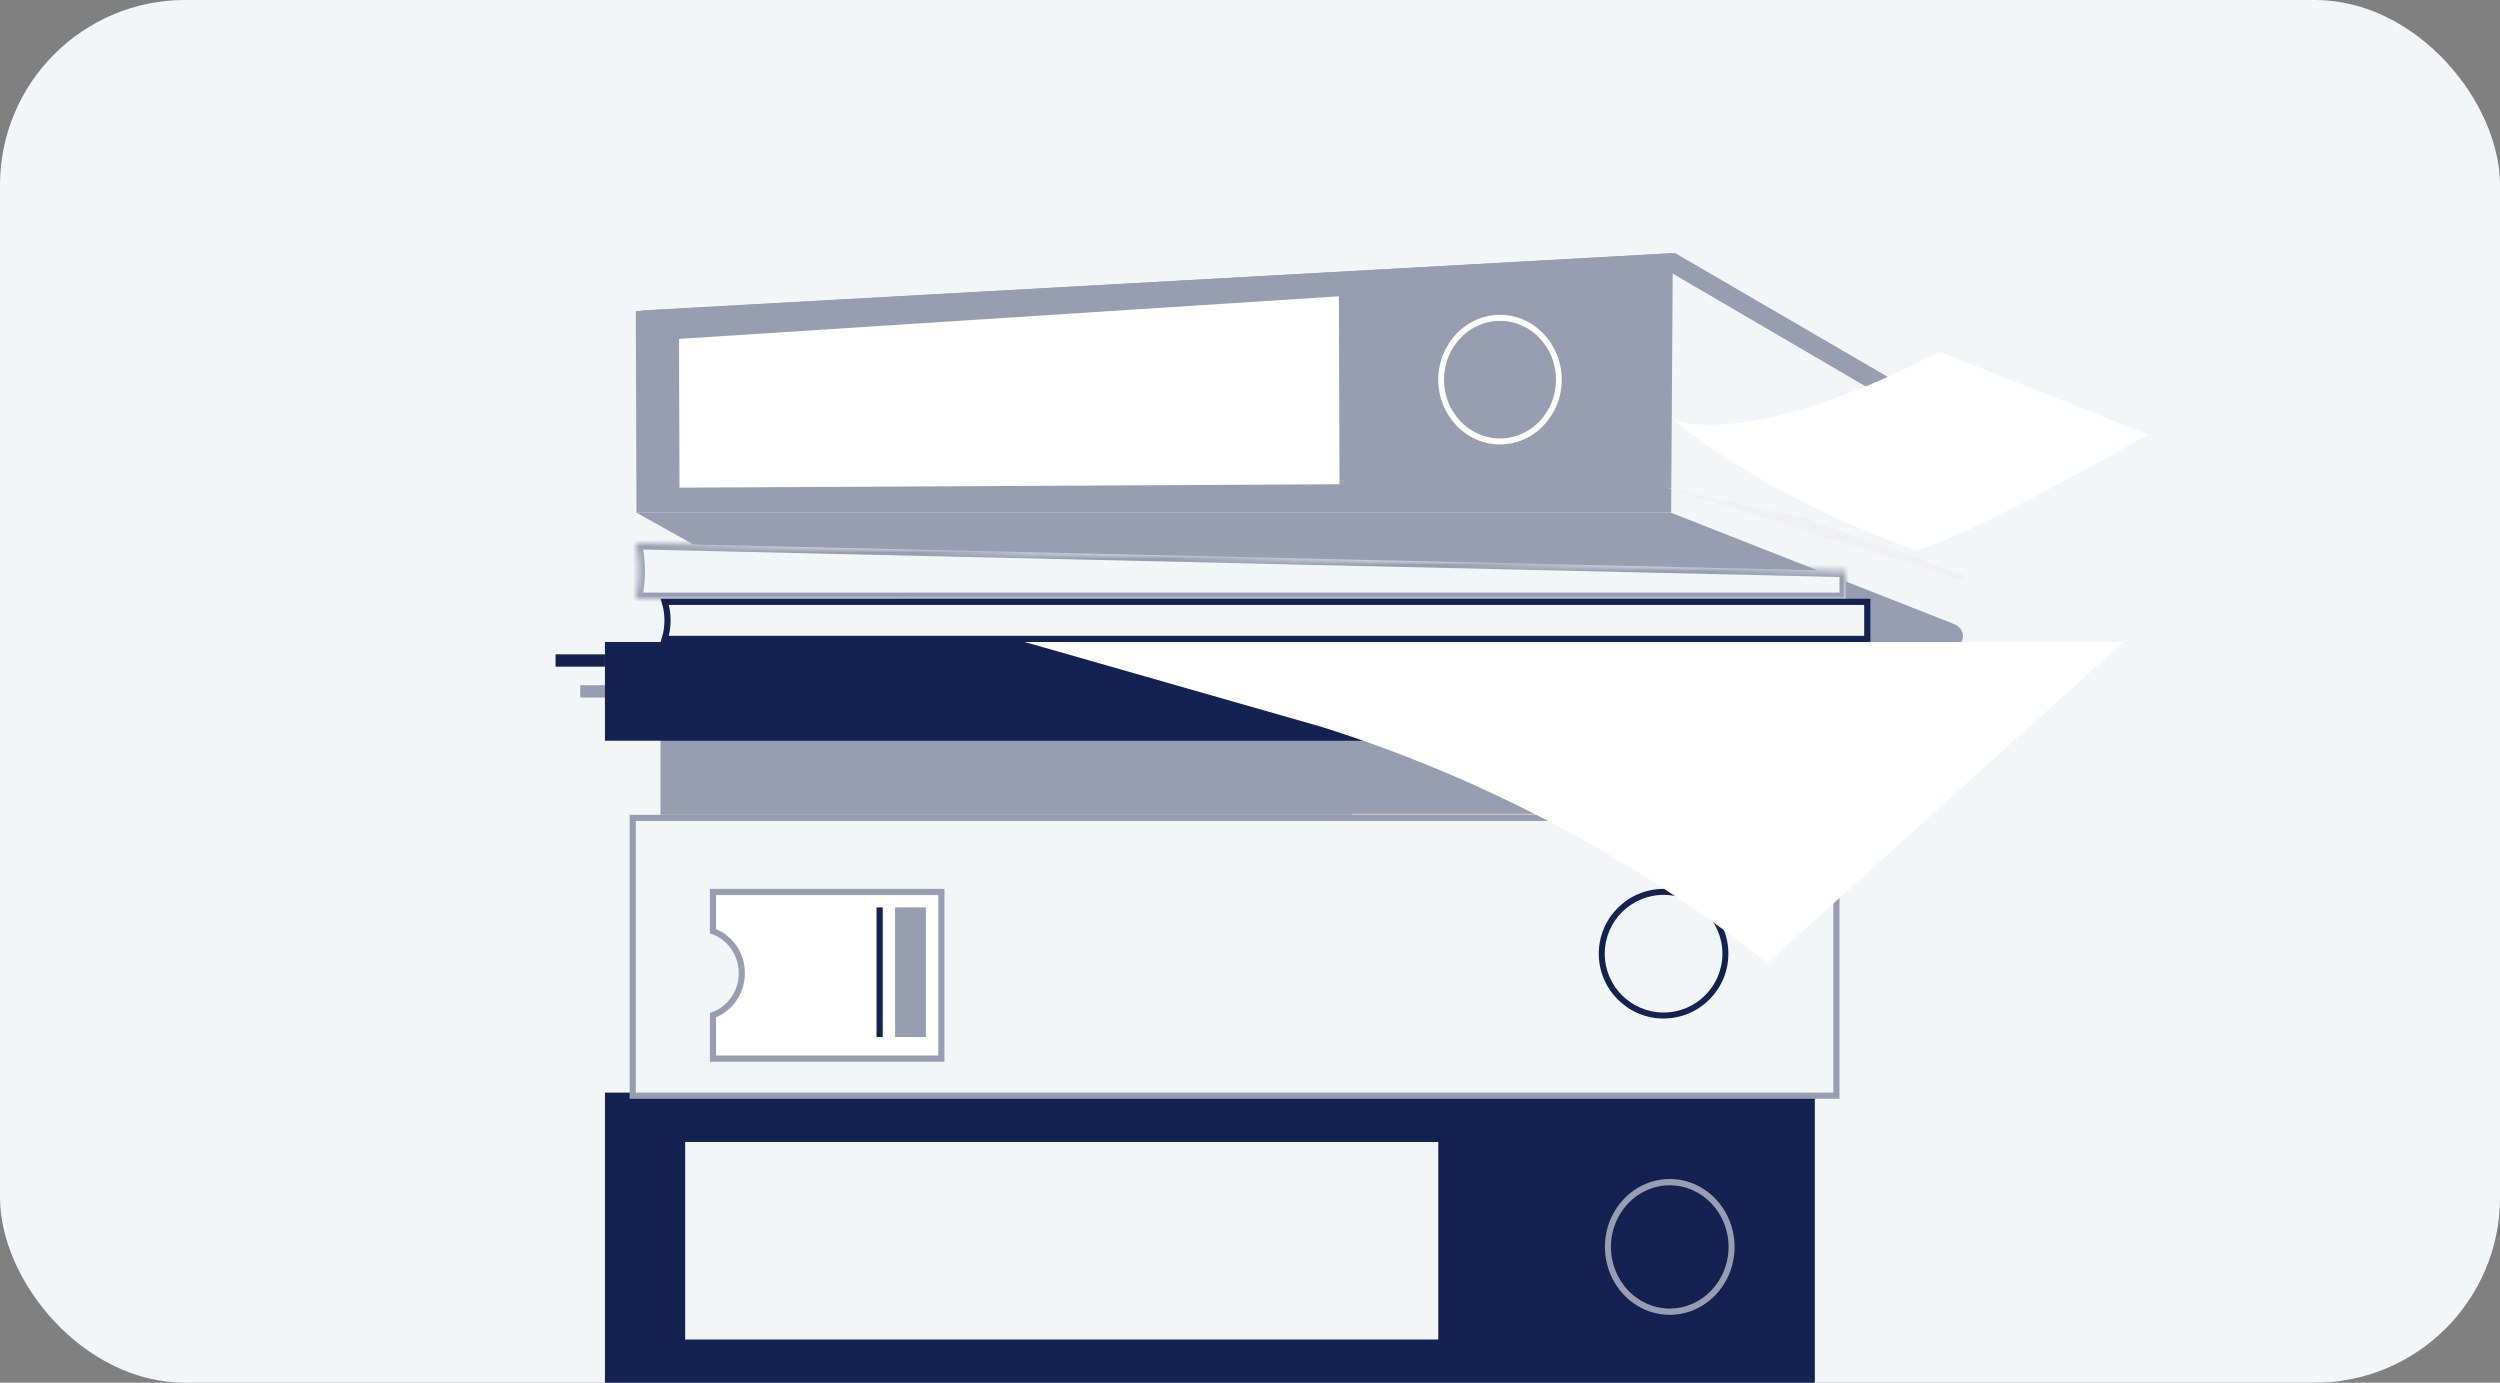 <svg width="405" height="224" viewBox="0 0 405 224" fill="none" xmlns="http://www.w3.org/2000/svg">
<rect x="0" y="0" width="405" height="224" fill="#808080" stroke="none"/>
<rect width="405" height="224" rx="30" fill="#F3F6F9"/>
<path d="M98 108H90.061L90 107.957V106.042L90.061 106H98V108Z" fill="#142251"/>
<path d="M100 113H94.046L94 112.957V111.042L94.046 111H100V113Z" fill="#989EB1"/>
<path d="M271.381 41L324.614 71.998C327.388 73.767 325.62 77 322.632 77L121.127 72.718L104 50.283L271.381 41Z" fill="#989EB1"/>
<path d="M268.766 85.518L267 42L312 68.304L310.39 100L268.766 85.518Z" fill="#F3F6F9"/>
<path d="M270.543 83L316.51 101.073C318.909 102.019 318.251 105.118 315.68 104.997L126.348 96.023L103 83H270.543Z" fill="#989EB1"/>
<path d="M271 41L103 50.383L103.109 83H270.726L271 41Z" fill="#989EB1"/>
<path d="M110.079 79L110 54.9L216.899 48L217 78.448L110.079 79Z" fill="white"/>
<path d="M98 224H294V177H98V224Z" fill="#142251"/>
<path d="M102.5 177.5H297.5V132.5H102.5V177.5Z" fill="#F3F6F9" stroke="#989EB1"/>
<path d="M107 132H302V116H107V132Z" fill="#989EB1"/>
<path d="M98 120H294V104H98V120Z" fill="#142251"/>
<mask id="path-13-inside-1_10909_69" fill="white">
<path d="M299 97H103C103.636 94.046 103.636 90.953 103 88L299 92.5V97Z"/>
</mask>
<path d="M299 97H103C103.636 94.046 103.636 90.953 103 88L299 92.5V97Z" fill="#F3F6F9"/>
<path d="M103 97V98H101.762L102.022 96.79L103 97ZM103 88L102.022 88.21L101.756 86.971L103.023 87L103 88ZM299 92.5L299.023 91.5L300 91.522V92.5H299ZM299 98H103V96H299V98ZM102.022 96.79C102.628 93.975 102.628 91.025 102.022 88.21L103.978 87.79C104.643 90.881 104.643 94.118 103.978 97.21L102.022 96.79ZM103.023 87L299.023 91.5L298.977 93.499L102.977 89L103.023 87ZM300 92.5V97H298V92.5H300Z" fill="#989EB1" mask="url(#path-13-inside-1_10909_69)"/>
<path d="M107.697 97.5C108.288 99.463 108.288 101.537 107.697 103.5H302.5V97.5H107.697Z" fill="#F3F6F9" stroke="#142251"/>
<path d="M233 217H111V185H233V217Z" fill="#F3F6F9"/>
<path d="M270.5 192.017C265.246 192.017 260.971 196.496 260.971 202C260.971 207.504 265.246 211.983 270.5 211.983C275.755 211.983 280.029 207.504 280.029 202C280.029 196.496 275.755 192.017 270.5 192.017ZM270.5 213C264.71 213 260 208.066 260 202C260 195.934 264.71 191 270.5 191C276.29 191 281 195.934 281 202C281 208.066 276.29 213 270.5 213Z" fill="#989EB1"/>
<path d="M269.5 144.971C264.245 144.971 259.971 149.246 259.971 154.5C259.971 159.754 264.245 164.029 269.5 164.029C274.755 164.029 279.029 159.754 279.029 154.5C279.029 149.246 274.755 144.971 269.5 144.971ZM269.5 165C263.71 165 259 160.29 259 154.5C259 148.71 263.71 144 269.5 144C275.29 144 280 148.71 280 154.5C280 160.29 275.29 165 269.5 165Z" fill="#142251"/>
<path d="M243 51.971C237.996 51.971 233.925 56.246 233.925 61.5C233.925 66.755 237.996 71.029 243 71.029C248.004 71.029 252.075 66.755 252.075 61.5C252.075 56.246 248.004 51.971 243 51.971ZM243 72C237.486 72 233 67.29 233 61.5C233 55.711 237.486 51 243 51C248.514 51 253 55.711 253 61.5C253 67.29 248.514 72 243 72Z" fill="white"/>
<path d="M271 67.966C271 67.966 282.604 73.357 314.181 57L348 70.417C348 70.417 313.268 90.097 309.997 88.952C285.814 80.491 271 67.966 271 67.966Z" fill="white"/>
<path d="M292.43 83.983L318 93.095V94L270 79L292.43 83.983Z" fill="#F0F0F0"/>
<path d="M261 132H219.279C219.18 131.943 219.081 131.886 218.981 131.828H260.592C260.728 131.885 260.865 131.943 261 132ZM167.603 104.035H166.073C166.024 104.012 166 104 166 104C166.527 104.004 167.06 104.016 167.603 104.035Z" fill="#CCCCCC"/>
<path d="M286.313 156C264.599 138.891 240.074 125.919 213.903 117.698L166 104H344L286.313 156Z" fill="white"/>
<path d="M115.5 144.5V150.851C118.23 151.846 120.176 154.52 120.176 157.655C120.176 160.79 118.23 163.464 115.5 164.458V171.5H152.5V144.5H115.5Z" fill="white" stroke="#989EB1"/>
<path d="M143 168H142V147H143V168Z" fill="#142251"/>
<path d="M150 168H145V147H150V168Z" fill="#989EB1"/>
</svg>
